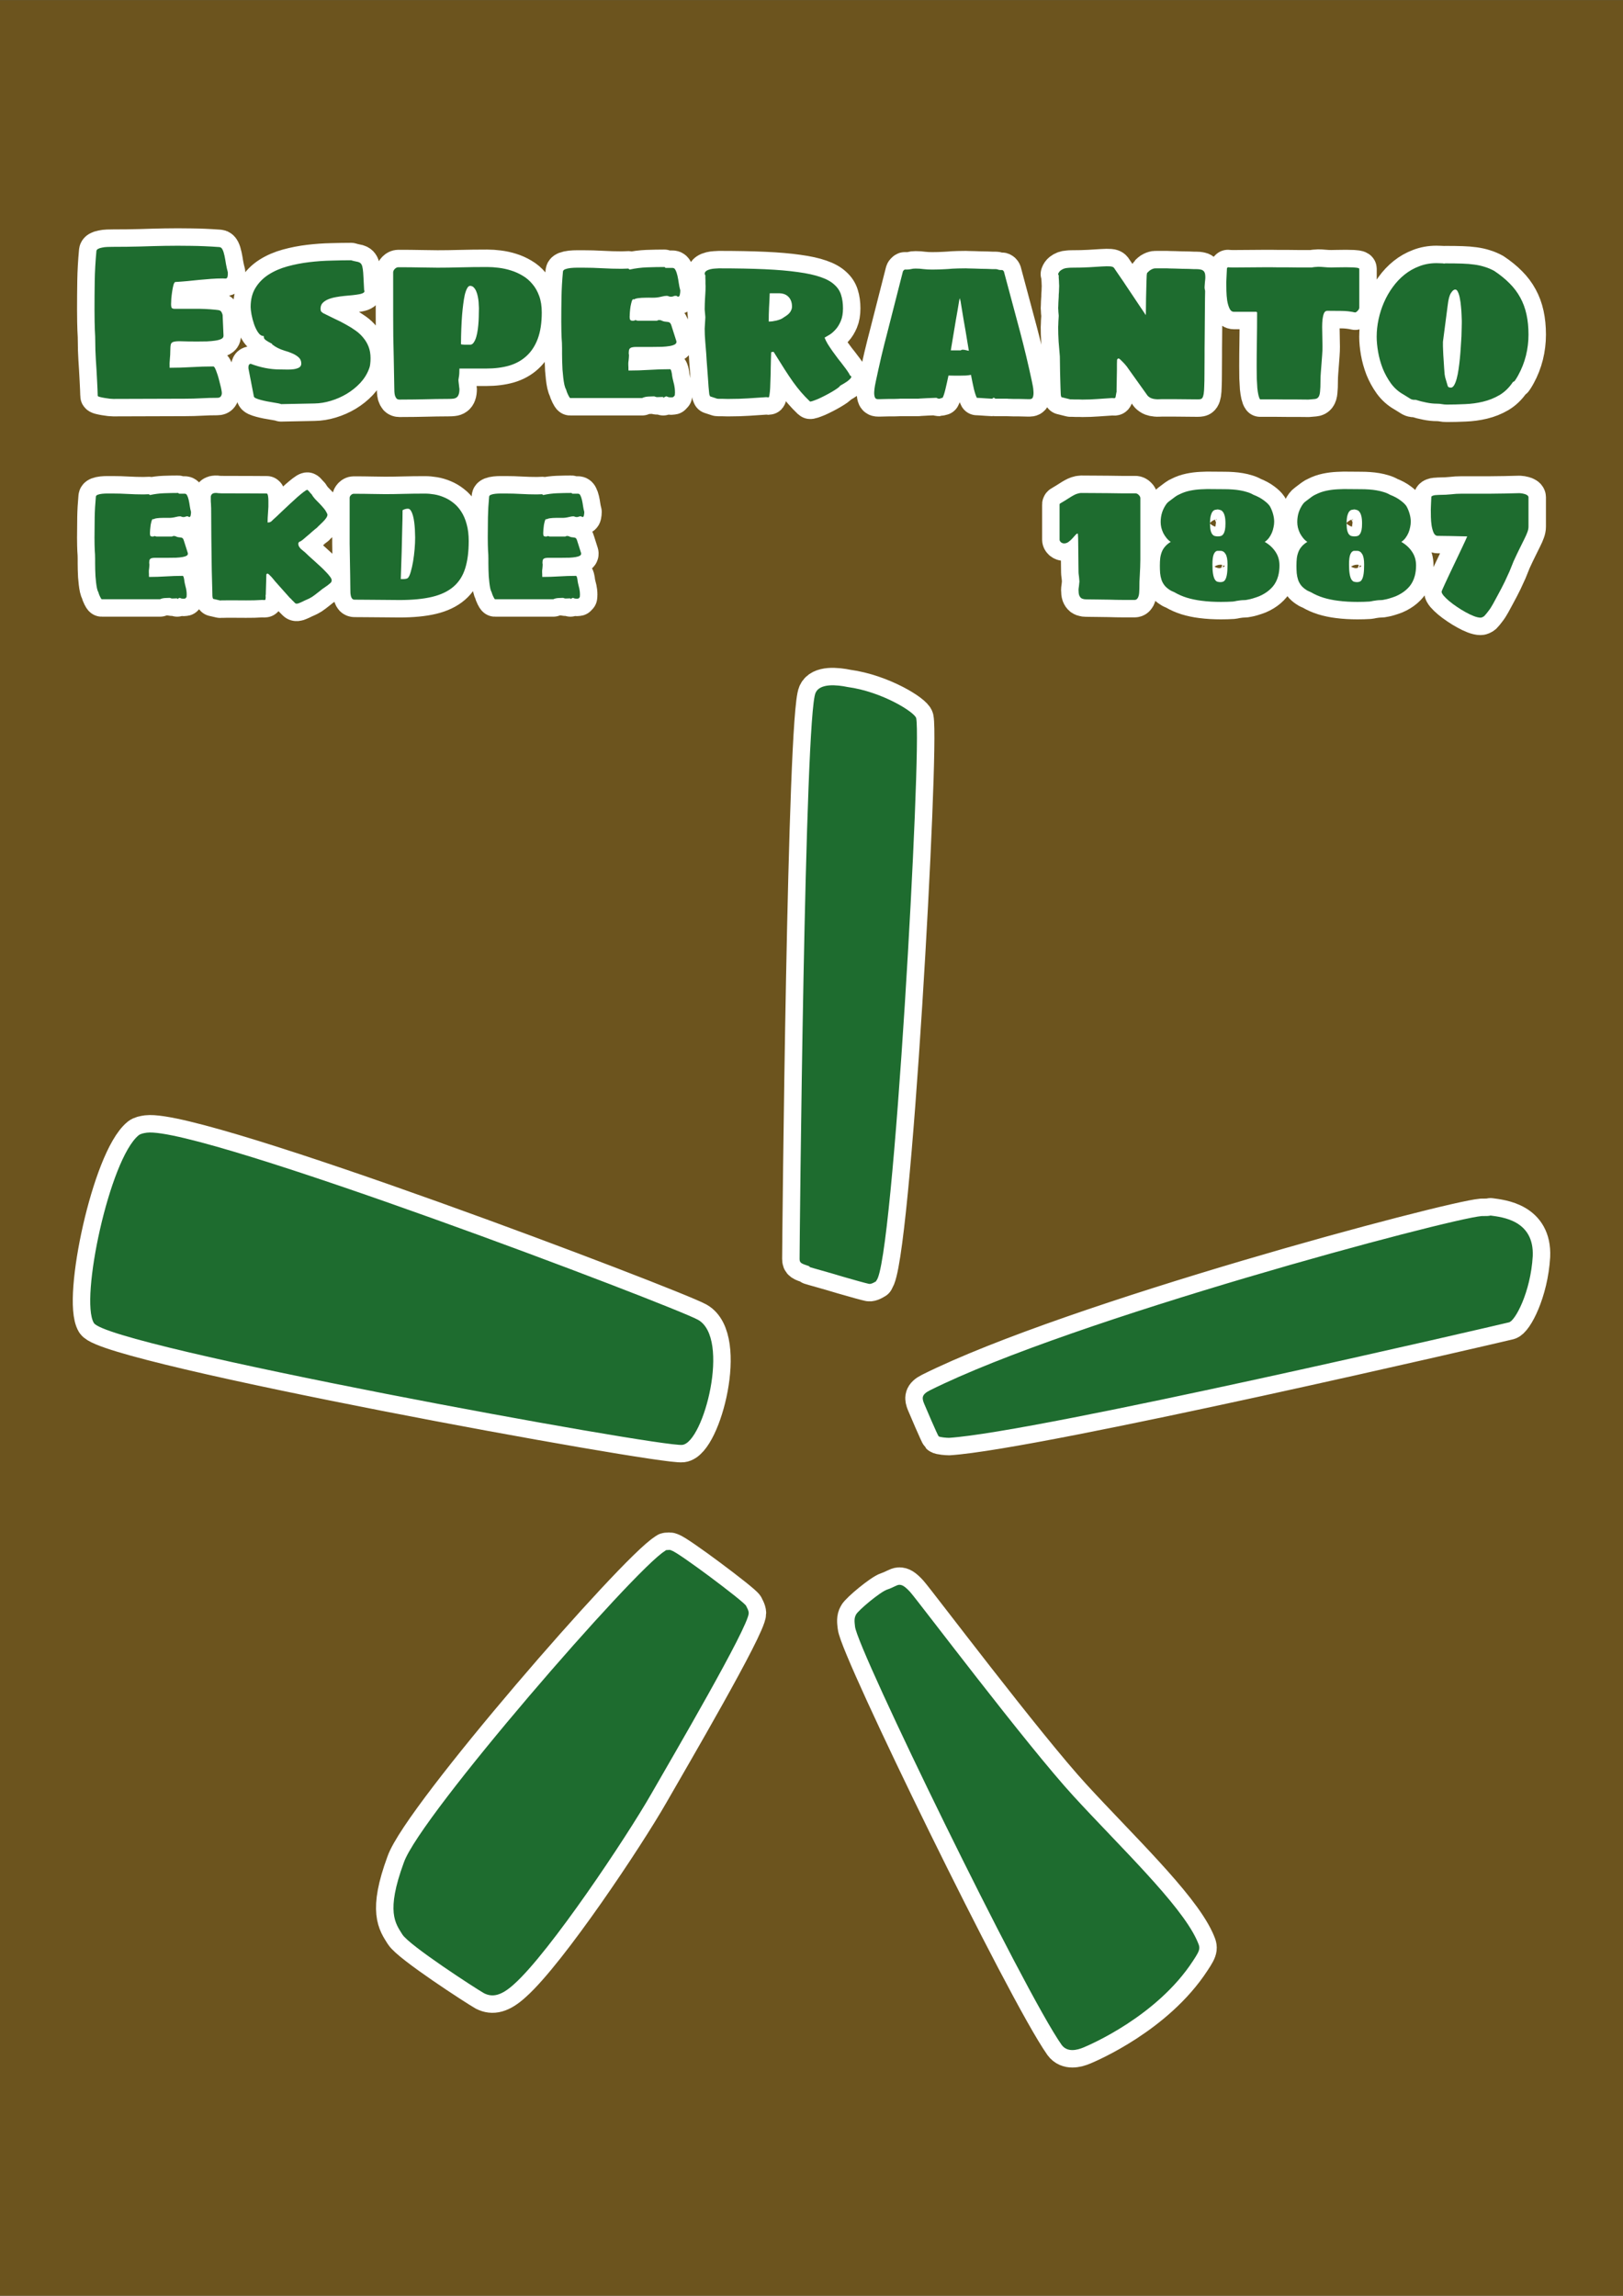 <svg height="297mm" viewBox=".005 .069 744.085 1052.224" width="210mm" xmlns="http://www.w3.org/2000/svg"><rect x=".005" y=".069" width="744.085" height="1052.224" fill="#333333" stroke="none"/><path d="m.005.069h744.085v1052.224h-744.085z" fill="#6c541e" fill-rule="evenodd"/><g stroke-width="16"><path d="m43.33 141.965q0-6.604.102-13.108.102-6.554.762-13.616 0-.711.712-1.117.71-.407 1.829-.61 1.117-.254 2.49-.305 1.371-.05 2.641-.05 6.503 0 12.295-.153 5.792-.203 11.482-.305 5.742-.102 11.788 0 6.045.05 13.057.559.965 0 1.524 1.118.559 1.117.914 2.845.356 1.676.66 3.709.357 2.032.865 3.86.05 1.322-.102 1.932-.102.558-.406.812-.254.204-.763.153-.457-.051-1.117-.051-2.591 0-5.284.203-2.693.203-5.436.458-2.744.254-5.487.558-2.744.254-5.437.407-.457 0-.863 1.27-.356 1.27-.61 2.998-.254 1.676-.407 3.353-.101 1.676-.101 2.49 0 1.422.355 1.828.407.356 1.27.356h9.298q4.573-.05 9.145.406.813.102 1.372.153.559.05.965.254.407.152.66.61.306.457.56 1.371l.406 9.298v.305q0 .914-1.016 1.422-1.016.508-2.743.762-1.677.254-3.862.356-2.184.05-4.47.05-4.472 0-6.961-.1-2.49-.102-3.658.202-1.169.254-1.423 1.169-.254.914-.254 2.896 0 1.93-.203 3.861-.203 1.88-.102 4.014 5.03 0 10.06-.305t9.958-.305q.356 0 .762.762.407.762.813 1.982.457 1.22.864 2.692.406 1.423.711 2.795.356 1.32.559 2.439.203 1.066.203 1.524 0 .914-.508 1.575-.457.61-1.575.61-3.76 0-7.316.203-3.506.203-7.418.203-8.18 0-16.461.05-8.23.051-16.461.051-.407 0-1.626-.101-1.169-.153-2.439-.356-1.22-.203-2.184-.457-.966-.254-.915-.559 0-1.118-.102-2.998-.05-1.93-.203-4.166-.101-2.286-.254-4.725-.152-2.49-.305-4.775-.101-2.337-.203-4.268-.05-1.93-.05-3.2 0-1.678-.052-3.05-.05-1.422-.152-3.048-.05-1.676-.102-3.81-.05-2.185-.05-5.386zm70.57 26.318q0-.559.204-.965.203-.458.813-.56 6.859 2.592 13.31 2.592 1.424 0 3.15.05 1.78.052 3.253-.152 1.473-.203 2.489-.762 1.016-.61 1.016-1.829 0-1.778-1.22-2.845-1.168-1.067-2.844-1.778-1.677-.762-3.557-1.27-1.829-.56-3.099-1.22-.102-.05-.457-.254-.356-.203-.813-.457-.407-.305-.864-.61-.457-.304-.66-.457.457 0-.051-.254t-1.321-.711q-.813-.457-1.575-1.016-.711-.61-.711-1.22v-.508q-1.474 0-2.591-1.626-1.118-1.625-1.88-3.81-.762-2.235-1.169-4.42-.406-2.236-.406-3.455 0-5.284 2.286-8.891 2.286-3.658 6.046-6.046 3.76-2.388 8.586-3.709 4.827-1.32 9.958-1.93 5.132-.61 10.11-.712 4.98-.152 9.044-.152 1.372.406 2.286.559.966.152 1.575.457.61.305.966.965.355.66.559 2.032.203 1.372.304 3.71.153 2.286.305 5.893.407.762-.203 1.22-.61.456-1.93.71-1.321.255-3.201.458-1.83.152-3.81.355-1.982.204-3.913.56-1.93.355-3.506 1.015-1.524.66-2.489 1.677-.915 1.016-.915 2.54 0 .712.153 1.118.203.407 1.016.965 2.744 1.372 5.385 2.642 2.693 1.22 5.081 2.591 2.439 1.321 4.471 2.795 2.083 1.473 3.556 3.353 1.525 1.829 2.388 4.115.864 2.287.864 5.183 0 1.422-.152 2.59-.102 1.17-.61 2.44-1.321 3.454-4.014 6.35-2.692 2.845-6.147 4.928-3.404 2.033-7.266 3.201-3.86 1.169-7.519 1.22l-15.293.304q-.254-.152-1.27-.355-.965-.153-2.337-.407-1.372-.203-2.896-.508-1.524-.305-2.845-.66-1.32-.356-2.235-.762-.864-.407-.915-.864l-2.49-12.854zm66.354-43.389q0-.863.762-1.625t1.625-.762q5.996 0 10.365.101 4.42.102 7.62.102 4.878 0 10.416-.153 5.589-.152 12.346-.152 2.49 0 5.284.356 2.845.355 5.589 1.219 2.794.864 5.334 2.388 2.54 1.473 4.471 3.81 1.982 2.287 3.15 5.538 1.169 3.201 1.169 7.52 0 7.112-1.83 12.04-1.828 4.878-5.181 7.926-3.303 3.049-7.977 4.42-4.674 1.322-10.415 1.322h-12.346q0 2.641-.254 3.86-.204 1.17-.204 1.322 0 .152.051.762.102.61.153 1.32.101.712.152 1.322.102.61.102.762 0 1.626-.356 2.54-.305.915-.965 1.372-.61.457-1.575.559-.915.101-2.134.101-3.15 0-5.538.051l-4.725.102q-2.388.05-5.233.101-2.845.051-6.96.051-.864 0-1.372-.508-.458-.559-.712-1.372-.203-.812-.254-1.778-.05-1.016-.05-1.93 0-2.083-.102-5.742-.05-3.708-.152-8.18-.102-4.521-.204-9.45-.05-4.928-.05-9.45zm31.093 32.872q.05.102.508.153.407.05 1.22.101h2.438q1.016 0 1.677-1.016.711-1.016 1.168-2.591.458-1.575.712-3.506.254-1.981.355-3.81.102-1.88.102-3.455.05-1.575.05-2.388 0-.102-.05-.914 0-.813-.102-1.931-.101-1.169-.355-2.439-.254-1.32-.712-2.388-.457-1.117-1.168-1.829-.66-.71-1.677-.71-.762 0-1.372 1.168-.61 1.117-1.067 2.997-.406 1.88-.71 4.319-.306 2.388-.509 4.877-.457 5.894-.508 13.362zm45.98-10.364q0-5.69.101-11.229.102-5.588.66-11.583 0-.762 1.017-1.169 1.067-.406 2.49-.559 1.473-.152 3.048-.152h2.693q4.47 0 8.84.254t8.84.254q.813 0 1.524-.05.712-.052 1.524-.052l.61.458q3.912-.864 7.977-1.017 4.115-.152 7.926-.152.254 0 .508.406h3.251q.915 0 1.372 1.017.508.965.864 2.49.355 1.523.61 3.352.253 1.83.71 3.455 0 .965-.203 1.93-.152.966-.863.966-.102 0-.356-.203t-.356-.203q-.71-.102-1.27.152-.508.254-1.22.254-.66 0-1.066-.203-.356-.203-.915-.203-.965 0-2.286.355-1.27.305-2.185.407-.71.101-2.235.101-1.473-.05-3.15 0-1.677 0-3.2.204-1.474.203-2.135.71v-.304q-.457 0-.813 1.016-.304 1.016-.558 2.337-.204 1.321-.305 2.693-.102 1.32-.102 1.981 0 1.22.305 1.575.356.356 1.169.356.254 0 .558-.05.305-.102.458-.255.152 0 .559.102.406.101.61.203h8.84q.101-.102.355-.203.254-.102.356-.102.863-.101 1.524.254.66.305 1.27.407.762.101 1.27.152.508.05.864.203.356.153.61.56.254.406.508 1.27l2.184 6.858q.153.915-.71 1.423-.865.508-2.389.762-1.524.254-3.556.356-1.982.05-4.065.05h-7.672q-1.27 0-2.032.204-.762.203-1.117.762-.305.559-.305 1.625v.458q0 .203.05.355 0 .204.051.356 0 .457-.05 1.067-.051.61-.102 1.168-.102.61-.153 1.27v1.017q.051.508.051 1.016v.914q.051.407.051.61 4.725 0 9.5-.305 4.827-.305 9.502-.305.304 0 .457.458.203.457.305 1.117.152.61.203 1.321.102.712.203 1.169.203 1.016.407 1.727.203.712.355 1.423.153.711.254 1.575.102.864.102 2.134 0 .101-.05.305v.355q-.052.203-.052.457l-.711.763q-.203.05-.406.05-.153.051-.356.051h-.254q-1.016 0-1.474-.203-.406-.254-.71-.254-.153 0-.712.305-.559.305-.66.457v-.508q-.305 0-1.27.05-.915.052-1.525.052-.305 0-.762-.153-.406-.203-.711-.203-1.169 0-2.693.101-1.524.102-2.693.661h-33.024q-.101 0-.355-.406-.255-.407-.56-1.017-.304-.61-.558-1.27-.254-.711-.407-1.27-.457-.762-.762-2.134-.305-1.422-.508-3.2-.203-1.779-.355-3.71-.102-1.98-.153-3.81-.05-1.88-.05-3.404v-2.591q0-1.372-.051-2.439-.051-1.117-.153-2.388-.05-1.32-.102-3.048-.05-1.778-.05-4.37zm127.828 29.417q-.152.406-1.22 1.168-1.066.762-2.54 1.626-1.473.864-3.15 1.727-1.676.864-3.15 1.524-1.473.61-2.54.966-1.067.355-1.219.203-2.286-2.185-4.115-4.319-1.83-2.133-3.658-4.674-1.83-2.59-3.912-5.842-2.084-3.303-4.878-7.774-.152-.152-.254-.152-.254 0-.61.101-.304.102-.355.102-.051 1.067-.102 3.048-.05 1.931-.101 4.268 0 2.286-.102 4.674-.05 2.337-.152 4.319-.102 1.93-.305 3.15-.153 1.22-.407 1.22-.355 0-.66-.052-.305-.05-.407-.05-4.318.304-8.383.558-4.013.254-8.332.254h-1.524q-.965-.05-1.93-.05h-1.627q-.66-.051-.71-.051l-3.252-1.067-.305-.711q-.051 0-.153-1.016l-.254-2.693q-.101-1.626-.254-3.658l-.305-4.166q-.152-2.083-.304-4.014-.102-1.93-.204-3.302-.203-2.744-.457-5.69-.254-2.998-.254-5.742 0-.203.05-.965.052-.762.102-1.677.051-.914.102-1.676.05-.763.05-.966 0-.152-.05-.66-.05-.56-.102-1.169-.05-.61-.101-1.118-.051-.558-.051-.71 0-1.373.05-2.49.052-1.118.102-2.287.102-1.168.153-2.54.101-1.372.101-3.302 0-.305-.05-1.016v-1.474q0-.762-.051-1.473v-1.016q-.102-.102-.203-.254-.102-.204-.102-.356 0-.864.762-1.372.762-.508 1.83-.762 1.066-.254 2.133-.305 1.118-.101 1.727-.101 12.194 0 21.136.406 8.942.407 15.242 1.321 6.35.864 10.364 2.286 4.014 1.372 6.25 3.455 2.286 2.032 3.099 4.725.863 2.693.863 6.148 0 3.455-1.016 5.842-1.016 2.388-2.439 3.913-1.371 1.524-2.794 2.387-1.423.864-2.185 1.27.458 1.27 1.423 2.897 1.016 1.625 2.235 3.353 1.22 1.727 2.54 3.455 1.373 1.676 2.49 3.2 1.169 1.474 1.93 2.642.814 1.169 1.017 1.779.965.406.406 1.168-.558.762-1.676 1.575-1.321.915-3.252 1.982zm-32.262-42.373q-.101 3.252-.305 6.503-.152 3.201-.152 6.453.762 0 1.677-.102.965-.152 1.88-.356.965-.254 1.778-.558.863-.356 1.371-.763.763-.457 1.474-.965t1.27-1.118q.559-.61.864-1.371.355-.762.355-1.677 0-1.575-.508-2.744-.508-1.168-1.32-1.88-.763-.71-1.779-1.066-1.016-.356-2.032-.356h-2.845zm74.482-10.872q1.83 0 3.1-.051 1.32-.051 2.337-.102 1.016-.05 1.88-.102.914-.101 1.98-.152 1.119-.05 2.541-.102 1.474-.05 3.557-.05.355 0 1.371.05 1.067 0 2.44.051 1.37.051 2.946.102 1.575 0 2.947.05 1.422.051 2.49.102h1.523q.61 0 1.067.204.508.203 1.118.203h.813q.355.101.61.457.254.305.254.559l7.366 27.486q1.423 5.386 2.795 11.127 1.372 5.74 2.54 11.228.102.61.407 2.032.304 1.372.355 2.794.102 1.372-.203 2.44-.305 1.066-1.423 1.066h-1.219q-.864 0-1.981-.05-1.118 0-2.337-.052h-2.236q-1.016-.05-1.727-.05-.712 0-.762-.051h-5.742q0-.102-.101-.254-.102-.153-.711-.153-.102 0-.204.204-.101.203-.254.203h-.305q-.05 0-.812-.051-.712-.05-1.779-.102-1.016-.101-2.184-.152-1.118-.102-1.982-.102-.61-1.117-1.32-3.912-.661-2.845-1.373-6.605-1.066.204-2.337.305-1.27.051-2.642.051h-2.743q-1.372-.05-2.591-.05-.762 3.607-1.423 6.35-.66 2.744-1.27 3.861-.305 0-.813.204-.457.203-.559.203h-.203q-.559 0-.864-.203-.254-.204-.508-.204-2.286.051-4.064.153-1.524.101-2.795.152-1.219.051-1.219.102h-8.434q-.05 0-.762.05-.66 0-1.727.051h-2.236q-1.22.051-2.337.051-1.118.051-2.032.051h-1.22q-1.066 0-1.371-1.067-.305-1.067-.203-2.439.101-1.422.355-2.794.305-1.423.407-2.032 1.168-5.487 2.49-11.228 1.371-5.741 2.794-11.127l7.062-27.69q0-.253.304-.558.305-.356.56-.457h.812q1.169 0 2.032-.204.864-.254 2.134-.254 1.931 0 3.71.254 1.777.204 3.911.204zm12.346 14.429q0 .05-.203 1.219-.203 1.168-.508 3.048-.305 1.88-.762 4.319-.407 2.388-.813 4.877-.407 2.49-.813 4.878-.406 2.387-.711 4.267h4.572q.102-.101.305-.203.203-.102.305-.102h.203q.864 0 1.524.204.66.152 1.372.305-.305-1.88-.711-4.268-.407-2.439-.813-4.928-.406-2.54-.864-4.929-.406-2.438-.711-4.318-.305-1.93-.508-3.1-.203-1.219-.203-1.27-.051-.101-.102-.304-.05-.153-.102-.407-.05-.254-.152-.61-.102.356-.152.61-.051.254-.102.407-.05.203-.05.305zm112.536 24.895q0 5.03-.05 8.484 0 3.404-.102 5.69-.051 2.236-.254 3.455-.204 1.22-.56 1.779-.355.558-.914.66-.508.102-1.32.102-2.795 0-5.59-.051-2.438 0-5.334-.05h-5.436q-.56 0-1.321.05-.762.05-1.677-.05-.864-.052-1.829-.407-.914-.356-1.727-1.169l-9.145-12.803q-.153-.305-.763-1.016-.558-.712-1.27-1.423-.66-.711-1.27-1.27t-.864-.559q-.304 0-.508.254-.203.254-.203.508 0 .61-.05 1.778v2.642q0 1.423-.051 3.049-.051 1.575-.051 2.997 0 1.423-.051 2.54v1.576q-.102.203-.152.61-.051.406-.153.863-.05.457-.152.864-.102.355-.305.457-.102.102-.66.05-.56-.05-.661-.05-3.506.254-6.757.457-3.252.254-6.86.254-.558 0-1.473-.05h-1.829q-.863 0-1.524-.051h-.711l-4.065-1.016-.203-.66q-.05 0-.101-.966-.051-1.016-.102-2.591-.05-1.575-.102-3.557l-.101-3.963q0-1.981-.051-3.81-.05-1.88-.05-3.2-.306-3.303-.56-6.707-.203-3.404-.203-6.707 0-.203.05-.914.052-.762.052-1.626.05-.864.101-1.626.051-.762.051-.965 0-.153-.05-.66-.052-.509-.102-1.068 0-.61-.051-1.117-.051-.508-.051-.66 0-.204.05-.966.052-.813.052-1.728.05-.914.101-1.727.051-.813.051-1.016v-.61q.05-.61.102-1.372.05-.762.05-1.524.051-.813.051-1.27 0-.203-.05-.864 0-.71-.051-1.473-.051-.762-.102-1.473v-.966q0-.101-.203-.355-.153-.254-.051-.356.356-.965 1.067-1.524.711-.56 1.524-.864.864-.305 1.778-.356.966-.101 1.779-.101 4.674 0 8.129-.203 3.454-.204 5.792-.356 2.387-.152 3.708-.05 1.372.1 1.83.71.253.356 1.066 1.575.813 1.169 1.982 2.896 1.22 1.728 2.642 3.912 1.473 2.185 2.997 4.471l3.049 4.573q1.524 2.235 2.845 4.217 0-1.575.05-3.607.051-2.033.051-4.166.051-2.134.102-4.167.05-2.083.102-3.708.05-1.626.101-2.642.102-1.016.203-1.067l.509-.508q.406-.407.914-.762.559-.356 1.22-.61.66-.254 1.422-.203h5.131q.102 0 1.118.05 1.016 0 2.49.051 1.473.051 3.099.102 1.676 0 3.099.05 1.473.051 2.439.102h1.067q1.067 0 1.829.153.762.101 1.27.508.559.355.813 1.118.254.71.254 1.93 0 .305-.051.965-.05.661-.152 1.423l-.102 1.423q-.05.66-.05.965 0 .356.1.813.153.406.153.864 0 .61-.05 2.845 0 2.235-.051 5.284 0 3.048-.051 6.554 0 3.454-.051 6.503 0 3.048-.05 5.334v2.846zm23.777-19.968h-10.313q-1.321 0-2.032-1.523-.712-1.525-1.067-3.659-.305-2.133-.356-4.42-.05-2.286-.05-3.76 0-.355.05-1.422l.102-2.185q.05-1.168.101-2.083.051-.914.051-.965l.406-.406q.915.101 1.931.101h2.032q3.455 0 6.91-.05 3.455-.051 6.91-.051h1.88q1.473 0 3.505.05h4.37q2.337 0 4.47.051h6.504q.152-.05.558-.101l.813-.102q.458-.05.864-.05.407-.052.559-.052 1.423 0 2.947.153 1.524.152 3.099.152.762 0 2.693-.05 1.981-.051 4.166-.051 1.168 0 2.235.05 1.118 0 1.93.102.865.05 1.373.203.508.153.508.356v17.833q0 .61-.66 1.32-.61.712-1.22.865-3.15-.712-6.402-.712-3.251-.05-6.401-.05-1.016 0-1.525 1.168-.457 1.169-.66 2.845-.152 1.626-.152 3.455.05 1.778.05 3.048 0 1.575.051 3.1.051 1.524.051 2.845 0 1.778-.152 3.81l-.305 4.065q-.153 2.032-.305 3.963-.153 1.93-.153 3.454 0 3.506-.203 5.284-.152 1.778-.762 2.54-.559.763-1.676.864-1.067.102-2.896.254-2.795 0-5.132-.05h-4.725q-2.439 0-5.385-.051h-6.91q-.457-.61-.762-1.93-.305-1.322-.508-3.253-.153-1.981-.254-4.47-.05-2.54-.05-5.538 0-5.233.1-11.483.102-6.249.102-13.158l-.305-.305zm82.815 42.12q-2.388 0-4.827-.509-2.439-.457-4.979-1.27h-.711q-.457 0-.813-.102-.305-.05-.813-.305-.457-.304-1.22-.762-.761-.508-2.133-1.32-3.353-1.88-5.69-5.081-2.287-3.201-3.76-6.86-1.423-3.708-2.083-7.518-.66-3.81-.66-6.96 0-3.964.863-7.977.864-4.065 2.49-7.774 1.625-3.76 4.013-7.011 2.388-3.302 5.436-5.741 3.049-2.439 6.707-3.81 3.658-1.423 7.875-1.423.914 0 1.829.05.965 0 1.88.153.152-.102.355-.102h.407q4.115 0 7.265.102 3.15.102 5.69.457 2.591.356 4.776 1.067 2.185.66 4.319 1.83 4.115 2.743 7.062 5.74 2.947 2.947 4.877 6.504 1.93 3.505 2.845 7.722.915 4.166.915 9.247 0 4.877-1.169 9.602-1.168 4.674-3.505 8.942-.153.305-.458.813-.254.457-.558.915-.255.406-.509.762-.203.304-.254.304l-.71.407q-2.541 3.81-6.098 5.944-3.556 2.083-7.62 3.049-4.014.965-8.333 1.117-4.268.204-8.23.204-1.169 0-2.236-.204-1.067-.203-2.235-.203zm2.692-26.319q0 .255.051 1.321.051 1.017.102 2.49.101 1.473.203 3.15.102 1.677.203 3.2.102 1.474.203 2.592.153 1.118.255 1.473l1.168 3.963q.102.407.559.61.508.152.914.152.813 0 1.474-1.118.66-1.117 1.168-2.997.508-1.88.864-4.319.356-2.438.61-5.03.254-2.641.406-5.232.203-2.592.305-4.827.102-2.236.102-3.861.05-1.677.05-2.388v-.813q0-1.067-.101-2.744-.051-1.727-.254-3.709-.153-2.032-.508-3.76-.305-1.777-.864-2.946-.508-1.22-1.27-1.22-.965 0-1.982 1.626-1.016 1.575-1.473 5.538l-2.185 16.766z" fill="none" stroke="#fff" stroke-linejoin="round"/><path d="m43.33 141.965q0-6.604.102-13.108.102-6.554.762-13.616 0-.711.712-1.117.71-.407 1.829-.61 1.117-.254 2.49-.305 1.371-.05 2.641-.05 6.503 0 12.295-.153 5.792-.203 11.482-.305 5.742-.102 11.788 0 6.045.05 13.057.559.965 0 1.524 1.118.559 1.117.914 2.845.356 1.676.66 3.709.357 2.032.865 3.86.05 1.322-.102 1.932-.102.558-.406.812-.254.204-.763.153-.457-.051-1.117-.051-2.591 0-5.284.203-2.693.203-5.436.458-2.744.254-5.487.558-2.744.254-5.437.407-.457 0-.863 1.27-.356 1.27-.61 2.998-.254 1.676-.407 3.353-.101 1.676-.101 2.49 0 1.422.355 1.828.407.356 1.27.356h9.298q4.573-.05 9.145.406.813.102 1.372.153.559.05.965.254.407.152.66.61.306.457.56 1.371l.406 9.298v.305q0 .914-1.016 1.422-1.016.508-2.743.762-1.677.254-3.862.356-2.184.05-4.47.05-4.472 0-6.961-.1-2.49-.102-3.658.202-1.169.254-1.423 1.169-.254.914-.254 2.896 0 1.93-.203 3.861-.203 1.88-.102 4.014 5.03 0 10.06-.305t9.958-.305q.356 0 .762.762.407.762.813 1.982.457 1.22.864 2.692.406 1.423.711 2.795.356 1.32.559 2.439.203 1.066.203 1.524 0 .914-.508 1.575-.457.61-1.575.61-3.76 0-7.316.203-3.506.203-7.418.203-8.18 0-16.461.05-8.23.051-16.461.051-.407 0-1.626-.101-1.169-.153-2.439-.356-1.22-.203-2.184-.457-.966-.254-.915-.559 0-1.118-.102-2.998-.05-1.93-.203-4.166-.101-2.286-.254-4.725-.152-2.49-.305-4.775-.101-2.337-.203-4.268-.05-1.93-.05-3.2 0-1.678-.052-3.05-.05-1.422-.152-3.048-.05-1.676-.102-3.81-.05-2.185-.05-5.386zm70.57 26.318q0-.559.204-.965.203-.458.813-.56 6.859 2.592 13.31 2.592 1.424 0 3.15.05 1.78.052 3.253-.152 1.473-.203 2.489-.762 1.016-.61 1.016-1.829 0-1.778-1.22-2.845-1.168-1.067-2.844-1.778-1.677-.762-3.557-1.27-1.829-.56-3.099-1.22-.102-.05-.457-.254-.356-.203-.813-.457-.407-.305-.864-.61-.457-.304-.66-.457.457 0-.051-.254t-1.321-.711q-.813-.457-1.575-1.016-.711-.61-.711-1.22v-.508q-1.474 0-2.591-1.626-1.118-1.625-1.88-3.81-.762-2.235-1.169-4.42-.406-2.236-.406-3.455 0-5.284 2.286-8.891 2.286-3.658 6.046-6.046 3.76-2.388 8.586-3.709 4.827-1.32 9.958-1.93 5.132-.61 10.11-.712 4.98-.152 9.044-.152 1.372.406 2.286.559.966.152 1.575.457.61.305.966.965.355.66.559 2.032.203 1.372.304 3.71.153 2.286.305 5.893.407.762-.203 1.22-.61.456-1.93.71-1.321.255-3.201.458-1.83.152-3.81.355-1.982.204-3.913.56-1.93.355-3.506 1.015-1.524.66-2.489 1.677-.915 1.016-.915 2.54 0 .712.153 1.118.203.407 1.016.965 2.744 1.372 5.385 2.642 2.693 1.22 5.081 2.591 2.439 1.321 4.471 2.795 2.083 1.473 3.556 3.353 1.525 1.829 2.388 4.115.864 2.287.864 5.183 0 1.422-.152 2.59-.102 1.17-.61 2.44-1.321 3.454-4.014 6.35-2.692 2.845-6.147 4.928-3.404 2.033-7.266 3.201-3.86 1.169-7.519 1.22l-15.293.304q-.254-.152-1.27-.355-.965-.153-2.337-.407-1.372-.203-2.896-.508-1.524-.305-2.845-.66-1.32-.356-2.235-.762-.864-.407-.915-.864l-2.49-12.854zm66.354-43.389q0-.863.762-1.625t1.625-.762q5.996 0 10.365.101 4.42.102 7.62.102 4.878 0 10.416-.153 5.589-.152 12.346-.152 2.49 0 5.284.356 2.845.355 5.589 1.219 2.794.864 5.334 2.388 2.54 1.473 4.471 3.81 1.982 2.287 3.15 5.538 1.169 3.201 1.169 7.52 0 7.112-1.83 12.04-1.828 4.878-5.181 7.926-3.303 3.049-7.977 4.42-4.674 1.322-10.415 1.322h-12.346q0 2.641-.254 3.86-.204 1.17-.204 1.322 0 .152.051.762.102.61.153 1.32.101.712.152 1.322.102.61.102.762 0 1.626-.356 2.54-.305.915-.965 1.372-.61.457-1.575.559-.915.101-2.134.101-3.15 0-5.538.051l-4.725.102q-2.388.05-5.233.101-2.845.051-6.96.051-.864 0-1.372-.508-.458-.559-.712-1.372-.203-.812-.254-1.778-.05-1.016-.05-1.93 0-2.083-.102-5.742-.05-3.708-.152-8.18-.102-4.521-.204-9.45-.05-4.928-.05-9.45zm31.093 32.872q.05.102.508.153.407.05 1.22.101h2.438q1.016 0 1.677-1.016.711-1.016 1.168-2.591.458-1.575.712-3.506.254-1.981.355-3.81.102-1.88.102-3.455.05-1.575.05-2.388 0-.102-.05-.914 0-.813-.102-1.931-.101-1.169-.355-2.439-.254-1.32-.712-2.388-.457-1.117-1.168-1.829-.66-.71-1.677-.71-.762 0-1.372 1.168-.61 1.117-1.067 2.997-.406 1.88-.71 4.319-.306 2.388-.509 4.877-.457 5.894-.508 13.362zm45.98-10.364q0-5.69.101-11.229.102-5.588.66-11.583 0-.762 1.017-1.169 1.067-.406 2.49-.559 1.473-.152 3.048-.152h2.693q4.47 0 8.84.254t8.84.254q.813 0 1.524-.05.712-.052 1.524-.052l.61.458q3.912-.864 7.977-1.017 4.115-.152 7.926-.152.254 0 .508.406h3.251q.915 0 1.372 1.017.508.965.864 2.49.355 1.523.61 3.352.253 1.83.71 3.455 0 .965-.203 1.93-.152.966-.863.966-.102 0-.356-.203t-.356-.203q-.71-.102-1.27.152-.508.254-1.22.254-.66 0-1.066-.203-.356-.203-.915-.203-.965 0-2.286.355-1.27.305-2.185.407-.71.101-2.235.101-1.473-.05-3.15 0-1.677 0-3.2.204-1.474.203-2.135.71v-.304q-.457 0-.813 1.016-.304 1.016-.558 2.337-.204 1.321-.305 2.693-.102 1.32-.102 1.981 0 1.22.305 1.575.356.356 1.169.356.254 0 .558-.05.305-.102.458-.255.152 0 .559.102.406.101.61.203h8.84q.101-.102.355-.203.254-.102.356-.102.863-.101 1.524.254.66.305 1.27.407.762.101 1.27.152.508.05.864.203.356.153.61.56.254.406.508 1.27l2.184 6.858q.153.915-.71 1.423-.865.508-2.389.762-1.524.254-3.556.356-1.982.05-4.065.05h-7.672q-1.27 0-2.032.204-.762.203-1.117.762-.305.559-.305 1.625v.458q0 .203.05.355 0 .204.051.356 0 .457-.05 1.067-.051.61-.102 1.168-.102.61-.153 1.27v1.017q.051.508.051 1.016v.914q.051.407.051.61 4.725 0 9.5-.305 4.827-.305 9.502-.305.304 0 .457.458.203.457.305 1.117.152.61.203 1.321.102.712.203 1.169.203 1.016.407 1.727.203.712.355 1.423.153.711.254 1.575.102.864.102 2.134 0 .101-.05.305v.355q-.052.203-.052.457l-.711.763q-.203.05-.406.05-.153.051-.356.051h-.254q-1.016 0-1.474-.203-.406-.254-.71-.254-.153 0-.712.305-.559.305-.66.457v-.508q-.305 0-1.27.05-.915.052-1.525.052-.305 0-.762-.153-.406-.203-.711-.203-1.169 0-2.693.101-1.524.102-2.693.661h-33.024q-.101 0-.355-.406-.255-.407-.56-1.017-.304-.61-.558-1.27-.254-.711-.407-1.27-.457-.762-.762-2.134-.305-1.422-.508-3.2-.203-1.779-.355-3.71-.102-1.98-.153-3.81-.05-1.88-.05-3.404v-2.591q0-1.372-.051-2.439-.051-1.117-.153-2.388-.05-1.32-.102-3.048-.05-1.778-.05-4.37zm127.828 29.417q-.152.406-1.22 1.168-1.066.762-2.54 1.626-1.473.864-3.15 1.727-1.676.864-3.15 1.524-1.473.61-2.54.966-1.067.355-1.219.203-2.286-2.185-4.115-4.319-1.83-2.133-3.658-4.674-1.83-2.59-3.912-5.842-2.084-3.303-4.878-7.774-.152-.152-.254-.152-.254 0-.61.101-.304.102-.355.102-.051 1.067-.102 3.048-.05 1.931-.101 4.268 0 2.286-.102 4.674-.05 2.337-.152 4.319-.102 1.93-.305 3.15-.153 1.22-.407 1.22-.355 0-.66-.052-.305-.05-.407-.05-4.318.304-8.383.558-4.013.254-8.332.254h-1.524q-.965-.05-1.93-.05h-1.627q-.66-.051-.71-.051l-3.252-1.067-.305-.711q-.051 0-.153-1.016l-.254-2.693q-.101-1.626-.254-3.658l-.305-4.166q-.152-2.083-.304-4.014-.102-1.93-.204-3.302-.203-2.744-.457-5.69-.254-2.998-.254-5.742 0-.203.05-.965.052-.762.102-1.677.051-.914.102-1.676.05-.763.05-.966 0-.152-.05-.66-.05-.56-.102-1.169-.05-.61-.101-1.118-.051-.558-.051-.71 0-1.373.05-2.49.052-1.118.102-2.287.102-1.168.153-2.54.101-1.372.101-3.302 0-.305-.05-1.016v-1.474q0-.762-.051-1.473v-1.016q-.102-.102-.203-.254-.102-.204-.102-.356 0-.864.762-1.372.762-.508 1.83-.762 1.066-.254 2.133-.305 1.118-.101 1.727-.101 12.194 0 21.136.406 8.942.407 15.242 1.321 6.35.864 10.364 2.286 4.014 1.372 6.25 3.455 2.286 2.032 3.099 4.725.863 2.693.863 6.148 0 3.455-1.016 5.842-1.016 2.388-2.439 3.913-1.371 1.524-2.794 2.387-1.423.864-2.185 1.27.458 1.27 1.423 2.897 1.016 1.625 2.235 3.353 1.22 1.727 2.54 3.455 1.373 1.676 2.49 3.2 1.169 1.474 1.93 2.642.814 1.169 1.017 1.779.965.406.406 1.168-.558.762-1.676 1.575-1.321.915-3.252 1.982zm-32.262-42.373q-.101 3.252-.305 6.503-.152 3.201-.152 6.453.762 0 1.677-.102.965-.152 1.88-.356.965-.254 1.778-.558.863-.356 1.371-.763.763-.457 1.474-.965t1.27-1.118q.559-.61.864-1.371.355-.762.355-1.677 0-1.575-.508-2.744-.508-1.168-1.32-1.88-.763-.71-1.779-1.066-1.016-.356-2.032-.356h-2.845zm74.482-10.872q1.83 0 3.1-.051 1.32-.051 2.337-.102 1.016-.05 1.88-.102.914-.101 1.98-.152 1.119-.05 2.541-.102 1.474-.05 3.557-.05.355 0 1.371.05 1.067 0 2.44.051 1.37.051 2.946.102 1.575 0 2.947.05 1.422.051 2.49.102h1.523q.61 0 1.067.204.508.203 1.118.203h.813q.355.101.61.457.254.305.254.559l7.366 27.486q1.423 5.386 2.795 11.127 1.372 5.74 2.54 11.228.102.61.407 2.032.304 1.372.355 2.794.102 1.372-.203 2.44-.305 1.066-1.423 1.066h-1.219q-.864 0-1.981-.05-1.118 0-2.337-.052h-2.236q-1.016-.05-1.727-.05-.712 0-.762-.051h-5.742q0-.102-.101-.254-.102-.153-.711-.153-.102 0-.204.204-.101.203-.254.203h-.305q-.05 0-.812-.051-.712-.05-1.779-.102-1.016-.101-2.184-.152-1.118-.102-1.982-.102-.61-1.117-1.32-3.912-.661-2.845-1.373-6.605-1.066.204-2.337.305-1.27.051-2.642.051h-2.743q-1.372-.05-2.591-.05-.762 3.607-1.423 6.35-.66 2.744-1.27 3.861-.305 0-.813.204-.457.203-.559.203h-.203q-.559 0-.864-.203-.254-.204-.508-.204-2.286.051-4.064.153-1.524.101-2.795.152-1.219.051-1.219.102h-8.434q-.05 0-.762.05-.66 0-1.727.051h-2.236q-1.22.051-2.337.051-1.118.051-2.032.051h-1.22q-1.066 0-1.371-1.067-.305-1.067-.203-2.439.101-1.422.355-2.794.305-1.423.407-2.032 1.168-5.487 2.49-11.228 1.371-5.741 2.794-11.127l7.062-27.69q0-.253.304-.558.305-.356.56-.457h.812q1.169 0 2.032-.204.864-.254 2.134-.254 1.931 0 3.71.254 1.777.204 3.911.204zm12.346 14.429q0 .05-.203 1.219-.203 1.168-.508 3.048-.305 1.88-.762 4.319-.407 2.388-.813 4.877-.407 2.49-.813 4.878-.406 2.387-.711 4.267h4.572q.102-.101.305-.203.203-.102.305-.102h.203q.864 0 1.524.204.66.152 1.372.305-.305-1.88-.711-4.268-.407-2.439-.813-4.928-.406-2.54-.864-4.929-.406-2.438-.711-4.318-.305-1.93-.508-3.1-.203-1.219-.203-1.27-.051-.101-.102-.304-.05-.153-.102-.407-.05-.254-.152-.61-.102.356-.152.61-.051.254-.102.407-.05.203-.05.305zm112.536 24.895q0 5.03-.05 8.484 0 3.404-.102 5.69-.051 2.236-.254 3.455-.204 1.22-.56 1.779-.355.558-.914.66-.508.102-1.32.102-2.795 0-5.59-.051-2.438 0-5.334-.05h-5.436q-.56 0-1.321.05-.762.05-1.677-.05-.864-.052-1.829-.407-.914-.356-1.727-1.169l-9.145-12.803q-.153-.305-.763-1.016-.558-.712-1.27-1.423-.66-.711-1.27-1.27t-.864-.559q-.304 0-.508.254-.203.254-.203.508 0 .61-.05 1.778v2.642q0 1.423-.051 3.049-.051 1.575-.051 2.997 0 1.423-.051 2.54v1.576q-.102.203-.152.61-.051.406-.153.863-.05.457-.152.864-.102.355-.305.457-.102.102-.66.05-.56-.05-.661-.05-3.506.254-6.757.457-3.252.254-6.86.254-.558 0-1.473-.05h-1.829q-.863 0-1.524-.051h-.711l-4.065-1.016-.203-.66q-.05 0-.101-.966-.051-1.016-.102-2.591-.05-1.575-.102-3.557l-.101-3.963q0-1.981-.051-3.81-.05-1.88-.05-3.2-.306-3.303-.56-6.707-.203-3.404-.203-6.707 0-.203.05-.914.052-.762.052-1.626.05-.864.101-1.626.051-.762.051-.965 0-.153-.05-.66-.052-.509-.102-1.068 0-.61-.051-1.117-.051-.508-.051-.66 0-.204.05-.966.052-.813.052-1.728.05-.914.101-1.727.051-.813.051-1.016v-.61q.05-.61.102-1.372.05-.762.05-1.524.051-.813.051-1.27 0-.203-.05-.864 0-.71-.051-1.473-.051-.762-.102-1.473v-.966q0-.101-.203-.355-.153-.254-.051-.356.356-.965 1.067-1.524.711-.56 1.524-.864.864-.305 1.778-.356.966-.101 1.779-.101 4.674 0 8.129-.203 3.454-.204 5.792-.356 2.387-.152 3.708-.05 1.372.1 1.83.71.253.356 1.066 1.575.813 1.169 1.982 2.896 1.22 1.728 2.642 3.912 1.473 2.185 2.997 4.471l3.049 4.573q1.524 2.235 2.845 4.217 0-1.575.05-3.607.051-2.033.051-4.166.051-2.134.102-4.167.05-2.083.102-3.708.05-1.626.101-2.642.102-1.016.203-1.067l.509-.508q.406-.407.914-.762.559-.356 1.22-.61.66-.254 1.422-.203h5.131q.102 0 1.118.05 1.016 0 2.49.051 1.473.051 3.099.102 1.676 0 3.099.05 1.473.051 2.439.102h1.067q1.067 0 1.829.153.762.101 1.27.508.559.355.813 1.118.254.71.254 1.93 0 .305-.051.965-.05.661-.152 1.423l-.102 1.423q-.05.66-.05.965 0 .356.1.813.153.406.153.864 0 .61-.05 2.845 0 2.235-.051 5.284 0 3.048-.051 6.554 0 3.454-.051 6.503 0 3.048-.05 5.334v2.846zm23.777-19.968h-10.313q-1.321 0-2.032-1.523-.712-1.525-1.067-3.659-.305-2.133-.356-4.42-.05-2.286-.05-3.76 0-.355.05-1.422l.102-2.185q.05-1.168.101-2.083.051-.914.051-.965l.406-.406q.915.101 1.931.101h2.032q3.455 0 6.91-.05 3.455-.051 6.91-.051h1.88q1.473 0 3.505.05h4.37q2.337 0 4.47.051h6.504q.152-.05.558-.101l.813-.102q.458-.05.864-.05.407-.052.559-.052 1.423 0 2.947.153 1.524.152 3.099.152.762 0 2.693-.05 1.981-.051 4.166-.051 1.168 0 2.235.05 1.118 0 1.93.102.865.05 1.373.203.508.153.508.356v17.833q0 .61-.66 1.32-.61.712-1.22.865-3.15-.712-6.402-.712-3.251-.05-6.401-.05-1.016 0-1.525 1.168-.457 1.169-.66 2.845-.152 1.626-.152 3.455.05 1.778.05 3.048 0 1.575.051 3.1.051 1.524.051 2.845 0 1.778-.152 3.81l-.305 4.065q-.153 2.032-.305 3.963-.153 1.93-.153 3.454 0 3.506-.203 5.284-.152 1.778-.762 2.54-.559.763-1.676.864-1.067.102-2.896.254-2.795 0-5.132-.05h-4.725q-2.439 0-5.385-.051h-6.91q-.457-.61-.762-1.93-.305-1.322-.508-3.253-.153-1.981-.254-4.47-.05-2.54-.05-5.538 0-5.233.1-11.483.102-6.249.102-13.158l-.305-.305zm82.815 42.12q-2.388 0-4.827-.509-2.439-.457-4.979-1.27h-.711q-.457 0-.813-.102-.305-.05-.813-.305-.457-.304-1.22-.762-.761-.508-2.133-1.32-3.353-1.88-5.69-5.081-2.287-3.201-3.76-6.86-1.423-3.708-2.083-7.518-.66-3.81-.66-6.96 0-3.964.863-7.977.864-4.065 2.49-7.774 1.625-3.76 4.013-7.011 2.388-3.302 5.436-5.741 3.049-2.439 6.707-3.81 3.658-1.423 7.875-1.423.914 0 1.829.05.965 0 1.88.153.152-.102.355-.102h.407q4.115 0 7.265.102 3.15.102 5.69.457 2.591.356 4.776 1.067 2.185.66 4.319 1.83 4.115 2.743 7.062 5.74 2.947 2.947 4.877 6.504 1.93 3.505 2.845 7.722.915 4.166.915 9.247 0 4.877-1.169 9.602-1.168 4.674-3.505 8.942-.153.305-.458.813-.254.457-.558.915-.255.406-.509.762-.203.304-.254.304l-.71.407q-2.541 3.81-6.098 5.944-3.556 2.083-7.62 3.049-4.014.965-8.333 1.117-4.268.204-8.23.204-1.169 0-2.236-.204-1.067-.203-2.235-.203zm2.692-26.319q0 .255.051 1.321.051 1.017.102 2.49.101 1.473.203 3.15.102 1.677.203 3.2.102 1.474.203 2.592.153 1.118.255 1.473l1.168 3.963q.102.407.559.61.508.152.914.152.813 0 1.474-1.118.66-1.117 1.168-2.997.508-1.88.864-4.319.356-2.438.61-5.03.254-2.641.406-5.232.203-2.592.305-4.827.102-2.236.102-3.861.05-1.677.05-2.388v-.813q0-1.067-.101-2.744-.051-1.727-.254-3.709-.153-2.032-.508-3.76-.305-1.777-.864-2.946-.508-1.22-1.27-1.22-.965 0-1.982 1.626-1.016 1.575-1.473 5.538l-2.185 16.766z" fill="#1e6c2f"/><path d="m43.33 246.246q0-4.614.083-9.105.082-4.532.536-9.394 0-.618.824-.947.865-.33 2.019-.454 1.194-.123 2.472-.123h2.183q3.626 0 7.17.206 3.543.206 7.168.206.66 0 1.236-.041.577-.042 1.236-.042l.495.371q3.172-.7 6.468-.824 3.338-.124 6.428-.124.206 0 .412.33h2.637q.741 0 1.112.824.412.783.7 2.019.289 1.236.495 2.72.206 1.483.577 2.8 0 .784-.165 1.567-.124.782-.7.782-.083 0-.289-.164-.206-.165-.288-.165-.577-.083-1.03.123-.412.206-.99.206-.535 0-.864-.164-.289-.165-.742-.165-.783 0-1.854.288-1.03.247-1.772.33-.577.082-1.813.082-1.194-.041-2.554 0-1.36 0-2.596.165-1.195.165-1.73.577v-.247q-.371 0-.66.824-.247.824-.453 1.895-.164 1.071-.247 2.184-.082 1.07-.082 1.606 0 .99.247 1.278.288.288.948.288.206 0 .453-.041.247-.083.37-.206.124 0 .454.082.33.083.494.165h7.17q.082-.082.288-.165.206-.082.288-.082.7-.083 1.236.206.536.247 1.03.33.618.082 1.03.123.412.041.7.165.289.123.495.453.206.33.412 1.03l1.772 5.562q.123.742-.577 1.154-.7.412-1.937.618-1.236.206-2.884.288-1.607.042-3.296.042h-6.221q-1.03 0-1.648.164-.618.165-.907.618-.247.454-.247 1.319v.37q0 .165.041.289 0 .165.042.288 0 .371-.042.866-.04.494-.082.947-.082.495-.124 1.03v.824q.042.412.042.824v.742q.04.33.04.494 3.832 0 7.705-.247 3.914-.247 7.705-.247.247 0 .37.37.166.372.248.907.124.495.165 1.071.082.577.165.948.164.824.33 1.4.164.578.288 1.155.123.576.206 1.277.082.7.082 1.73 0 .083-.041.247v.289q-.041.165-.041.37l-.577.619q-.165.04-.33.04-.123.042-.288.042h-.206q-.824 0-1.195-.165-.33-.206-.577-.206-.123 0-.577.247-.453.248-.535.371v-.412q-.247 0-1.03.041-.742.042-1.236.042-.248 0-.618-.124-.33-.165-.577-.165-.948 0-2.184.083-1.236.082-2.183.535h-26.781q-.083 0-.289-.33-.206-.329-.453-.823-.247-.495-.453-1.03-.206-.577-.33-1.03-.37-.618-.618-1.73-.247-1.154-.412-2.597-.165-1.442-.288-3.007-.083-1.607-.124-3.09-.04-1.525-.04-2.76v-2.102q0-1.112-.042-1.978-.041-.906-.124-1.936-.04-1.071-.082-2.472-.041-1.442-.041-3.544zm79.025-20.023q.164 0 .288.33.165.329.247.823.083.495.124 1.072.04.576.04 1.07.083 2.802-.164 5.398-.206 2.596-.206 4.573.618 0 .948-.082.37-.124.618-.288.288-.206.535-.495.248-.288.7-.659.207-.165 1.32-1.195 1.112-1.071 2.636-2.513 1.566-1.483 3.337-3.131 1.813-1.69 3.42-3.132 1.648-1.442 2.884-2.39 1.277-.988 1.772-1.07.165 0 .412.288.288.247.577.618.288.33.535.66.289.288.412.37.742 1.277 1.73 2.348 1.03 1.03 2.06 2.102 1.03 1.07 1.978 2.225.948 1.153 1.566 2.636v.165q0 .7-.618 1.566-.577.824-1.4 1.648-.784.824-1.608 1.566-.782.7-1.194 1.194-.165.083-.7.536l-1.237 1.03q-.7.618-1.524 1.36-.824.7-1.566 1.318-.7.618-1.236 1.071-.536.412-.66.495-.329.288-.658.412-.289.123-.495.247-.206.124-.33.33-.123.206-.123.618 0 .659.33 1.194.33.536.782 1.03.495.454 1.03.866.536.412.99.824.535.535 1.606 1.524 1.112.989 2.472 2.225 1.36 1.195 2.76 2.513 1.443 1.319 2.596 2.555 1.195 1.195 1.937 2.225.783 1.03.783 1.606 0 .371-.083.66-.041.288-.494.7-1.195 1.071-2.472 1.895-1.236.783-2.431 1.813-.948.742-2.225 1.73-1.277.99-2.431 1.566-.206.083-.865.412-.66.289-1.401.618-.742.371-1.36.66-.618.288-.741.33-1.648.782-2.266.164l-1.69-1.69q-.123-.205-.206-.288-.082-.082-.164-.123-.083-.083-.206-.165-.124-.083-.289-.289l-6.674-7.498q-.165-.247-.66-.824-.453-.577-.988-1.154-.536-.577-1.03-1.03-.495-.453-.7-.453-.33 0-.454.206-.124.165-.124.37 0 .536-.04 1.855-.042 1.277-.083 2.72-.042 1.4-.083 2.677-.04 1.236-.04 1.73-.083.207-.083.619.04.37.04.782 0 .371-.082.742-.04.33-.206.37 0 .042-.206.042h-.453q-.247 0-.453-.041h-.247q-3.75.247-7.334.206-3.543-.041-7.334-.041h-1.277q-.742.04-1.483.04h-1.236q-.536.042-.577.042l-3.214-.742-.247-.618q-.041 0-.082-.782 0-.824-.042-2.102-.04-1.318-.082-2.925l-.082-3.214q-.042-1.648-.083-3.13-.041-1.525-.041-2.597l-.165-12.937q-.082-6.55-.082-13.308 0-.206-.041-.741 0-.577-.042-1.195-.04-.618-.082-1.154v-.783-.288-.577-.577q.041-.288.082-.33.289-.74.783-.988.536-.288 1.154-.288.66-.042 1.36.082.741.082 1.4.082 9.23 0 14.338.042 5.15.04 6.593.04zm60.812 48.823q-2.348 0-4.697-.041-2.348 0-4.861-.041-2.472-.042-5.233-.042-2.72-.04-5.81-.04-.658 0-1.07-.413-.371-.412-.577-1.07-.165-.66-.247-1.443-.042-.783-.042-1.483 0-1.113-.04-2.802 0-1.73-.042-3.832-.041-2.142-.082-4.573-.042-2.43-.083-4.985l-.082-5.11v-20.971q0-.618.577-1.236.618-.618 1.277-.618 4.862 0 8.364.083 3.502.082 6.056.082 3.956 0 8.405-.123 4.491-.124 9.889-.124 1.977 0 4.202.37 2.266.372 4.491 1.32 2.225.906 4.244 2.512 2.06 1.566 3.625 3.997 1.607 2.43 2.514 5.81.947 3.337.947 7.786 0 7.417-1.648 12.567-1.607 5.109-5.356 8.322-3.75 3.214-9.806 4.656-6.056 1.442-14.915 1.442zm.577-9.6q.7.041 1.36 0 .577-.041 1.071-.123.536-.124.865-.412.7-.742 1.278-2.802.618-2.06 1.07-4.738.454-2.72.701-5.604.247-2.925.247-5.315 0-.247-.04-1.318 0-1.071-.083-2.513-.083-1.483-.289-3.132-.206-1.689-.576-3.048-.371-1.401-.948-2.308-.536-.947-1.36-.947-.618 0-1.07.123-.454.124-.784.248-.37.164-.618.33 0 1.688-.04 3.913-.042 2.225-.125 4.78-.04 2.513-.123 5.19-.041 2.679-.124 5.233-.165 5.975-.412 12.443zm39.883-19.2q0-4.614.082-9.105.083-4.532.536-9.394 0-.618.824-.947.865-.33 2.019-.454 1.195-.123 2.472-.123h2.184q3.625 0 7.169.206 3.543.206 7.169.206.659 0 1.236-.041.576-.042 1.236-.042l.494.371q3.173-.7 6.469-.824 3.337-.124 6.427-.124.206 0 .412.33h2.637q.742 0 1.112.824.412.783.7 2.019.29 1.236.495 2.72.206 1.483.577 2.8 0 .784-.165 1.567-.123.782-.7.782-.083 0-.289-.164-.206-.165-.288-.165-.577-.083-1.03.123-.412.206-.989.206-.535 0-.865-.164-.288-.165-.742-.165-.783 0-1.854.288-1.03.247-1.771.33-.577.082-1.813.082-1.195-.041-2.555 0-1.36 0-2.595.165-1.195.165-1.73.577v-.247q-.372 0-.66.824-.247.824-.453 1.895-.165 1.071-.247 2.184-.083 1.07-.083 1.606 0 .99.247 1.278.289.288.948.288.206 0 .453-.041.247-.083.371-.206.124 0 .453.082.33.083.495.165h7.169q.082-.082.288-.165.206-.082.288-.082.7-.083 1.236.206.536.247 1.03.33.618.082 1.03.123.413.041.7.165.29.123.495.453.206.33.412 1.03l1.772 5.562q.124.742-.577 1.154-.7.412-1.936.618-1.236.206-2.884.288-1.607.042-3.296.042h-6.222q-1.03 0-1.648.164-.618.165-.906.618-.248.454-.248 1.319v.37q0 .165.042.289 0 .165.04.288 0 .371-.04.866-.042.494-.083.947-.082.495-.123 1.03v.824q.04.412.04.824v.742q.042.33.042.494 3.832 0 7.705-.247 3.914-.247 7.704-.247.248 0 .371.37.165.372.247.907.124.495.165 1.071.083.577.165.948.165.824.33 1.4.164.578.288 1.155.124.576.206 1.277.082.7.082 1.73 0 .083-.04.247v.289q-.042.165-.042.37l-.577.619q-.165.04-.33.04-.123.042-.288.042h-.206q-.824 0-1.195-.165-.33-.206-.577-.206-.123 0-.576.247-.454.248-.536.371v-.412q-.247 0-1.03.041-.742.042-1.236.042-.247 0-.618-.124-.33-.165-.577-.165-.947 0-2.184.083-1.236.082-2.183.535h-26.781q-.082 0-.288-.33-.206-.329-.454-.823-.247-.495-.453-1.03-.206-.577-.33-1.03-.37-.618-.617-1.73-.248-1.154-.412-2.597-.165-1.442-.289-3.007-.082-1.607-.123-3.09-.042-1.525-.042-2.76v-2.102q0-1.112-.04-1.978-.042-.906-.124-1.936-.042-1.071-.083-2.472-.041-1.442-.041-3.544z" fill="none" stroke="#fff" stroke-linejoin="round"/><path d="m43.33 246.246q0-4.614.083-9.105.082-4.532.536-9.394 0-.618.824-.947.865-.33 2.019-.454 1.194-.123 2.472-.123h2.183q3.626 0 7.17.206 3.543.206 7.168.206.66 0 1.236-.041.577-.042 1.236-.042l.495.371q3.172-.7 6.468-.824 3.338-.124 6.428-.124.206 0 .412.33h2.637q.741 0 1.112.824.412.783.7 2.019.289 1.236.495 2.72.206 1.483.577 2.8 0 .784-.165 1.567-.124.782-.7.782-.083 0-.289-.164-.206-.165-.288-.165-.577-.083-1.03.123-.412.206-.99.206-.535 0-.864-.164-.289-.165-.742-.165-.783 0-1.854.288-1.03.247-1.772.33-.577.082-1.813.082-1.194-.041-2.554 0-1.36 0-2.596.165-1.195.165-1.73.577v-.247q-.371 0-.66.824-.247.824-.453 1.895-.164 1.071-.247 2.184-.082 1.07-.082 1.606 0 .99.247 1.278.288.288.948.288.206 0 .453-.041.247-.083.37-.206.124 0 .454.082.33.083.494.165h7.17q.082-.082.288-.165.206-.082.288-.082.7-.083 1.236.206.536.247 1.03.33.618.082 1.03.123.412.041.7.165.289.123.495.453.206.33.412 1.03l1.772 5.562q.123.742-.577 1.154-.7.412-1.937.618-1.236.206-2.884.288-1.607.042-3.296.042h-6.221q-1.03 0-1.648.164-.618.165-.907.618-.247.454-.247 1.319v.37q0 .165.041.289 0 .165.042.288 0 .371-.042.866-.04.494-.082.947-.082.495-.124 1.03v.824q.042.412.042.824v.742q.04.33.04.494 3.832 0 7.705-.247 3.914-.247 7.705-.247.247 0 .37.37.166.372.248.907.124.495.165 1.071.082.577.165.948.164.824.33 1.4.164.578.288 1.155.123.576.206 1.277.082.7.082 1.73 0 .083-.041.247v.289q-.041.165-.041.37l-.577.619q-.165.04-.33.04-.123.042-.288.042h-.206q-.824 0-1.195-.165-.33-.206-.577-.206-.123 0-.577.247-.453.248-.535.371v-.412q-.247 0-1.03.041-.742.042-1.236.042-.248 0-.618-.124-.33-.165-.577-.165-.948 0-2.184.083-1.236.082-2.183.535h-26.781q-.083 0-.289-.33-.206-.329-.453-.823-.247-.495-.453-1.03-.206-.577-.33-1.03-.37-.618-.618-1.73-.247-1.154-.412-2.597-.165-1.442-.288-3.007-.083-1.607-.124-3.09-.04-1.525-.04-2.76v-2.102q0-1.112-.042-1.978-.041-.906-.124-1.936-.04-1.071-.082-2.472-.041-1.442-.041-3.544zm79.025-20.023q.164 0 .288.33.165.329.247.823.083.495.124 1.072.04.576.04 1.07.083 2.802-.164 5.398-.206 2.596-.206 4.573.618 0 .948-.082.37-.124.618-.288.288-.206.535-.495.248-.288.7-.659.207-.165 1.32-1.195 1.112-1.071 2.636-2.513 1.566-1.483 3.337-3.131 1.813-1.69 3.42-3.132 1.648-1.442 2.884-2.39 1.277-.988 1.772-1.07.165 0 .412.288.288.247.577.618.288.33.535.66.289.288.412.37.742 1.277 1.73 2.348 1.03 1.03 2.06 2.102 1.03 1.07 1.978 2.225.948 1.153 1.566 2.636v.165q0 .7-.618 1.566-.577.824-1.4 1.648-.784.824-1.608 1.566-.782.7-1.194 1.194-.165.083-.7.536l-1.237 1.03q-.7.618-1.524 1.36-.824.7-1.566 1.318-.7.618-1.236 1.071-.536.412-.66.495-.329.288-.658.412-.289.123-.495.247-.206.124-.33.33-.123.206-.123.618 0 .659.33 1.194.33.536.782 1.03.495.454 1.03.866.536.412.99.824.535.535 1.606 1.524 1.112.989 2.472 2.225 1.36 1.195 2.76 2.513 1.443 1.319 2.596 2.555 1.195 1.195 1.937 2.225.783 1.03.783 1.606 0 .371-.083.66-.041.288-.494.7-1.195 1.071-2.472 1.895-1.236.783-2.431 1.813-.948.742-2.225 1.73-1.277.99-2.431 1.566-.206.083-.865.412-.66.289-1.401.618-.742.371-1.36.66-.618.288-.741.33-1.648.782-2.266.164l-1.69-1.69q-.123-.205-.206-.288-.082-.082-.164-.123-.083-.083-.206-.165-.124-.083-.289-.289l-6.674-7.498q-.165-.247-.66-.824-.453-.577-.988-1.154-.536-.577-1.03-1.03-.495-.453-.7-.453-.33 0-.454.206-.124.165-.124.37 0 .536-.04 1.855-.042 1.277-.083 2.72-.042 1.4-.083 2.677-.04 1.236-.04 1.73-.083.207-.083.619.04.37.04.782 0 .371-.082.742-.04.33-.206.37 0 .042-.206.042h-.453q-.247 0-.453-.041h-.247q-3.75.247-7.334.206-3.543-.041-7.334-.041h-1.277q-.742.04-1.483.04h-1.236q-.536.042-.577.042l-3.214-.742-.247-.618q-.041 0-.082-.782 0-.824-.042-2.102-.04-1.318-.082-2.925l-.082-3.214q-.042-1.648-.083-3.13-.041-1.525-.041-2.597l-.165-12.937q-.082-6.55-.082-13.308 0-.206-.041-.741 0-.577-.042-1.195-.04-.618-.082-1.154v-.783-.288-.577-.577q.041-.288.082-.33.289-.74.783-.988.536-.288 1.154-.288.66-.042 1.36.082.741.082 1.4.082 9.23 0 14.338.042 5.15.04 6.593.04zm60.812 48.823q-2.348 0-4.697-.041-2.348 0-4.861-.041-2.472-.042-5.233-.042-2.72-.04-5.81-.04-.658 0-1.07-.413-.371-.412-.577-1.07-.165-.66-.247-1.443-.042-.783-.042-1.483 0-1.113-.04-2.802 0-1.73-.042-3.832-.041-2.142-.082-4.573-.042-2.43-.083-4.985l-.082-5.11v-20.971q0-.618.577-1.236.618-.618 1.277-.618 4.862 0 8.364.083 3.502.082 6.056.082 3.956 0 8.405-.123 4.491-.124 9.889-.124 1.977 0 4.202.37 2.266.372 4.491 1.32 2.225.906 4.244 2.512 2.06 1.566 3.625 3.997 1.607 2.43 2.514 5.81.947 3.337.947 7.786 0 7.417-1.648 12.567-1.607 5.109-5.356 8.322-3.75 3.214-9.806 4.656-6.056 1.442-14.915 1.442zm.577-9.6q.7.041 1.36 0 .577-.041 1.071-.123.536-.124.865-.412.7-.742 1.278-2.802.618-2.06 1.07-4.738.454-2.72.701-5.604.247-2.925.247-5.315 0-.247-.04-1.318 0-1.071-.083-2.513-.083-1.483-.289-3.132-.206-1.689-.576-3.048-.371-1.401-.948-2.308-.536-.947-1.36-.947-.618 0-1.07.123-.454.124-.784.248-.37.164-.618.33 0 1.688-.04 3.913-.042 2.225-.125 4.78-.04 2.513-.123 5.19-.041 2.679-.124 5.233-.165 5.975-.412 12.443zm39.883-19.2q0-4.614.082-9.105.083-4.532.536-9.394 0-.618.824-.947.865-.33 2.019-.454 1.195-.123 2.472-.123h2.184q3.625 0 7.169.206 3.543.206 7.169.206.659 0 1.236-.041.576-.042 1.236-.042l.494.371q3.173-.7 6.469-.824 3.337-.124 6.427-.124.206 0 .412.33h2.637q.742 0 1.112.824.412.783.7 2.019.29 1.236.495 2.72.206 1.483.577 2.8 0 .784-.165 1.567-.123.782-.7.782-.083 0-.289-.164-.206-.165-.288-.165-.577-.083-1.03.123-.412.206-.989.206-.535 0-.865-.164-.288-.165-.742-.165-.783 0-1.854.288-1.03.247-1.771.33-.577.082-1.813.082-1.195-.041-2.555 0-1.36 0-2.595.165-1.195.165-1.73.577v-.247q-.372 0-.66.824-.247.824-.453 1.895-.165 1.071-.247 2.184-.083 1.07-.083 1.606 0 .99.247 1.278.289.288.948.288.206 0 .453-.041.247-.083.371-.206.124 0 .453.082.33.083.495.165h7.169q.082-.082.288-.165.206-.082.288-.082.7-.083 1.236.206.536.247 1.03.33.618.082 1.03.123.413.041.7.165.29.123.495.453.206.33.412 1.03l1.772 5.562q.124.742-.577 1.154-.7.412-1.936.618-1.236.206-2.884.288-1.607.042-3.296.042h-6.222q-1.03 0-1.648.164-.618.165-.906.618-.248.454-.248 1.319v.37q0 .165.042.289 0 .165.04.288 0 .371-.04.866-.042.494-.083.947-.082.495-.123 1.03v.824q.04.412.04.824v.742q.042.33.042.494 3.832 0 7.705-.247 3.914-.247 7.704-.247.248 0 .371.37.165.372.247.907.124.495.165 1.071.083.577.165.948.165.824.33 1.4.164.578.288 1.155.124.576.206 1.277.082.7.082 1.73 0 .083-.04.247v.289q-.042.165-.042.37l-.577.619q-.165.04-.33.04-.123.042-.288.042h-.206q-.824 0-1.195-.165-.33-.206-.577-.206-.123 0-.576.247-.454.248-.536.371v-.412q-.247 0-1.03.041-.742.042-1.236.042-.247 0-.618-.124-.33-.165-.577-.165-.947 0-2.184.083-1.236.082-2.183.535h-26.781q-.082 0-.288-.33-.206-.329-.454-.823-.247-.495-.453-1.03-.206-.577-.33-1.03-.37-.618-.617-1.73-.248-1.154-.412-2.597-.165-1.442-.289-3.007-.082-1.607-.123-3.09-.042-1.525-.042-2.76v-2.102q0-1.112-.04-1.978-.042-.906-.124-1.936-.042-1.071-.083-2.472-.041-1.442-.041-3.544z" fill="#1e6c2f"/><g stroke-linejoin="round"><path d="m522.816 246.906v9.517q0 1.937-.082 3.667-.042 1.73-.165 3.379l-.165 3.172q-.041 1.566-.041 3.214 0 .824-.083 1.73-.04.907-.288 1.69-.206.741-.66 1.235-.452.495-1.235.495h-4.615q-2.019-.041-3.708-.041-1.69-.042-3.172-.083-1.442-.04-2.926-.04-1.442-.042-3.049-.042-1.606-.041-3.543-.041-1.112 0-1.978-.083-.865-.123-1.442-.535-.576-.454-.906-1.319-.288-.865-.288-2.39 0-.123.04-.659.083-.576.166-1.236.082-.659.123-1.236.083-.577.083-.741 0-.248-.083-.907-.041-.659-.123-1.36-.083-.741-.165-1.277-.041-.576-.041-.659-.042-1.277-.042-3.09 0-1.854-.04-3.832 0-1.977-.042-3.914 0-1.936-.041-3.46 0-1.566-.083-2.514-.04-.989-.123-.989-.453 0-1.071.7-.618.701-1.401 1.566-.783.866-1.73 1.566-.948.7-2.02.7-.824 0-1.483-.535-.618-.577-.618-1.154v-16.192q0-.206.247-.412.289-.206.824-.494.536-.33 1.319-.783.824-.495 1.895-1.195 2.349-1.524 3.585-1.936 1.277-.412 1.895-.412 3.543 0 6.592.04 3.049 0 5.974.042l5.933.082h6.551q.37 0 .783.206.412.206.7.536.33.288.536.7.206.371.206.742zm8.941 12.319q0-1.772.164-3.337.206-1.566.742-2.926t1.525-2.472q.988-1.153 2.554-2.101-1.071-.7-1.936-1.772-.866-1.07-1.484-2.266-.577-1.236-.906-2.513-.289-1.318-.289-2.513 0-2.349.66-4.45.7-2.101 1.977-3.873.536-.7 1.113-1.112.618-.412 1.318-.99.742-.576 1.648-1.235.907-.66 1.813-1.03 2.266-1.154 4.82-1.69 2.555-.535 5.233-.659 2.72-.165 5.48-.082 2.76.041 5.397.041 1.648 0 3.42.124 1.813.123 3.502.412 1.69.288 3.255.782 1.566.454 2.802 1.195 2.966 1.154 4.903 2.637 1.936 1.442 2.719 2.637.906 1.607 1.442 3.502.536 1.854.536 3.626 0 1.195-.289 2.513-.247 1.319-.783 2.596-.535 1.236-1.36 2.348-.823 1.072-1.895 1.772 3.173 1.854 4.945 4.573 1.812 2.678 1.812 6.263 0 2.554-.576 4.738-.742 2.76-2.349 4.738-1.607 1.937-3.832 3.296-1.194.742-2.554 1.319-1.36.535-2.884.988-.577.165-1.195.33-.577.124-1.195.247-.824.206-1.69.206-.864 0-1.77.124-.825.082-1.69.247-.824.206-1.648.289-1.318.082-2.678.123-1.36.041-2.76.041-2.267 0-4.491-.123-2.225-.124-4.45-.412-3.626-.454-6.716-1.401-3.049-.948-5.727-2.513-.453-.248-1.112-.495-.66-.288-1.03-.577-1.484-.947-2.39-2.1-.907-1.196-1.36-2.555-.453-1.401-.618-3.008-.123-1.648-.123-3.502zm26.45-6.716q-.988 0-1.688 1.442-.66 1.442-.66 4.697 0 2.802.289 4.45.288 1.648.783 2.472.494.824 1.153 1.071.7.206 1.483.206.66 0 1.236-.247.618-.247 1.03-1.071.454-.824.7-2.431.248-1.648.248-4.45 0-3.255-.906-4.697-.866-1.442-2.266-1.442zm.083-18.994q-.453.042-1.071.165-.618.083-1.195.7-.535.619-.906 1.937t-.371 3.708q0 1.978.288 3.131.289 1.154.783 1.772.495.618 1.154.783.659.165 1.4.165.783 0 1.443-.206.659-.248 1.07-.907.454-.659.701-1.771.247-1.154.247-2.967 0-2.225-.33-3.46-.329-1.278-.864-1.937-.495-.66-1.113-.824-.618-.206-1.236-.289zm36.092 25.71q0-1.772.165-3.337.206-1.566.742-2.926.535-1.36 1.524-2.472.99-1.153 2.555-2.101-1.071-.7-1.937-1.772-.865-1.07-1.483-2.266-.577-1.236-.906-2.513-.289-1.318-.289-2.513 0-2.349.66-4.45.7-2.101 1.977-3.873.536-.7 1.113-1.112.618-.412 1.318-.99.742-.576 1.648-1.235.906-.66 1.813-1.03 2.266-1.154 4.82-1.69 2.555-.535 5.233-.659 2.72-.165 5.48-.082 2.76.041 5.397.041 1.648 0 3.42.124 1.813.123 3.502.412 1.69.288 3.255.782 1.565.454 2.801 1.195 2.967 1.154 4.903 2.637 1.937 1.442 2.72 2.637.906 1.607 1.442 3.502.535 1.854.535 3.626 0 1.195-.288 2.513-.247 1.319-.783 2.596-.536 1.236-1.36 2.348-.824 1.072-1.895 1.772 3.173 1.854 4.944 4.573 1.813 2.678 1.813 6.263 0 2.554-.577 4.738-.741 2.76-2.348 4.738-1.607 1.937-3.832 3.296-1.195.742-2.554 1.319-1.36.535-2.884.988-.577.165-1.195.33-.577.124-1.195.247-.824.206-1.69.206-.865 0-1.77.124-.825.082-1.69.247-.824.206-1.648.289-1.319.082-2.678.123-1.36.041-2.76.041-2.267 0-4.492-.123-2.225-.124-4.45-.412-3.625-.454-6.715-1.401-3.05-.948-5.727-2.513-.453-.248-1.113-.495-.659-.288-1.03-.577-1.483-.947-2.39-2.1-.906-1.196-1.359-2.555-.453-1.401-.618-3.008-.124-1.648-.124-3.502zm26.452-6.716q-.99 0-1.69 1.442-.659 1.442-.659 4.697 0 2.802.289 4.45.288 1.648.782 2.472.495.824 1.154 1.071.7.206 1.483.206.66 0 1.236-.247.618-.247 1.03-1.071.453-.824.7-2.431.248-1.648.248-4.45 0-3.255-.907-4.697-.865-1.442-2.266-1.442zm.082-18.994q-.453.042-1.071.165-.618.083-1.195.7-.536.619-.907 1.937-.37 1.318-.37 3.708 0 1.978.288 3.131.288 1.154.783 1.772.494.618 1.154.783.659.165 1.4.165.783 0 1.442-.206.66-.248 1.072-.907.453-.659.7-1.771.247-1.154.247-2.967 0-2.225-.33-3.46-.329-1.278-.865-1.937-.494-.66-1.112-.824-.618-.206-1.236-.289zm51.749 12.361q-2.266-.042-4.12-.083-1.855-.082-3.461-.082-1.607-.041-3.05-.041-1.441-.042-2.883-.042-1.195 0-1.854-1.36-.618-1.4-.948-3.336-.288-1.937-.33-3.956-.04-2.019-.04-3.337 0-.288.04-1.236.042-.989.083-2.019.041-1.03.082-1.854.041-.824.041-.865.206-.289.7-.453.536-.206 1.113-.248.618-.082 1.236-.082.618-.041 1.071-.041 2.555 0 4.903-.247 2.349-.289 4.903-.289h13.102q6.469-.041 13.39-.247 1.278.082 2.102.33.824.206 1.236.494.453.247.618.536.165.288.165.494v13.514q0 1.154-.495 2.472-.453 1.277-1.36 3.09-.864 1.813-2.142 4.326-1.236 2.472-2.843 5.974-.206.495-.659 1.648-.412 1.113-1.236 3.05-.824 1.895-2.142 4.655-1.319 2.72-3.296 6.345l-2.102 3.873q-.453.824-1.03 1.73-.494.783-1.277 1.772-.742 1.03-1.73 2.06-.289.247-.742.453-.453.248-.948.248-1.236 0-3.048-.7-1.813-.701-3.791-1.814-1.978-1.071-3.955-2.43-1.978-1.319-3.544-2.637-1.565-1.319-2.554-2.473-.948-1.153-.948-1.854 0-.164.454-1.194.453-1.03 1.194-2.637.742-1.607 1.69-3.626.988-2.06 2.018-4.244 1.03-2.183 2.06-4.326 1.03-2.142 1.896-3.996.906-1.854 1.524-3.255.66-1.401.907-2.06z" fill="none" stroke="#fff"/><path d="m522.816 246.906v9.517q0 1.937-.082 3.667-.042 1.73-.165 3.379l-.165 3.172q-.041 1.566-.041 3.214 0 .824-.083 1.73-.04.907-.288 1.69-.206.741-.66 1.235-.452.495-1.235.495h-4.615q-2.019-.041-3.708-.041-1.69-.042-3.172-.083-1.442-.04-2.926-.04-1.442-.042-3.049-.042-1.606-.041-3.543-.041-1.112 0-1.978-.083-.865-.123-1.442-.535-.576-.454-.906-1.319-.288-.865-.288-2.39 0-.123.04-.659.083-.576.166-1.236.082-.659.123-1.236.083-.577.083-.741 0-.248-.083-.907-.041-.659-.123-1.36-.083-.741-.165-1.277-.041-.576-.041-.659-.042-1.277-.042-3.09 0-1.854-.04-3.832 0-1.977-.042-3.914 0-1.936-.041-3.46 0-1.566-.083-2.514-.04-.989-.123-.989-.453 0-1.071.7-.618.701-1.401 1.566-.783.866-1.73 1.566-.948.7-2.02.7-.824 0-1.483-.535-.618-.577-.618-1.154v-16.192q0-.206.247-.412.289-.206.824-.494.536-.33 1.319-.783.824-.495 1.895-1.195 2.349-1.524 3.585-1.936 1.277-.412 1.895-.412 3.543 0 6.592.04 3.049 0 5.974.042l5.933.082h6.551q.37 0 .783.206.412.206.7.536.33.288.536.7.206.371.206.742zm8.941 12.319q0-1.772.164-3.337.206-1.566.742-2.926t1.525-2.472q.988-1.153 2.554-2.101-1.071-.7-1.936-1.772-.866-1.07-1.484-2.266-.577-1.236-.906-2.513-.289-1.318-.289-2.513 0-2.349.66-4.45.7-2.101 1.977-3.873.536-.7 1.113-1.112.618-.412 1.318-.99.742-.576 1.648-1.235.907-.66 1.813-1.03 2.266-1.154 4.82-1.69 2.555-.535 5.233-.659 2.72-.165 5.48-.082 2.76.041 5.397.041 1.648 0 3.42.124 1.813.123 3.502.412 1.69.288 3.255.782 1.566.454 2.802 1.195 2.966 1.154 4.903 2.637 1.936 1.442 2.719 2.637.906 1.607 1.442 3.502.536 1.854.536 3.626 0 1.195-.289 2.513-.247 1.319-.783 2.596-.535 1.236-1.36 2.348-.823 1.072-1.895 1.772 3.173 1.854 4.945 4.573 1.812 2.678 1.812 6.263 0 2.554-.576 4.738-.742 2.76-2.349 4.738-1.607 1.937-3.832 3.296-1.194.742-2.554 1.319-1.36.535-2.884.988-.577.165-1.195.33-.577.124-1.195.247-.824.206-1.69.206-.864 0-1.77.124-.825.082-1.69.247-.824.206-1.648.289-1.318.082-2.678.123-1.36.041-2.76.041-2.267 0-4.491-.123-2.225-.124-4.45-.412-3.626-.454-6.716-1.401-3.049-.948-5.727-2.513-.453-.248-1.112-.495-.66-.288-1.03-.577-1.484-.947-2.39-2.1-.907-1.196-1.36-2.555-.453-1.401-.618-3.008-.123-1.648-.123-3.502zm26.45-6.716q-.988 0-1.688 1.442-.66 1.442-.66 4.697 0 2.802.289 4.45.288 1.648.783 2.472.494.824 1.153 1.071.7.206 1.483.206.66 0 1.236-.247.618-.247 1.03-1.071.454-.824.7-2.431.248-1.648.248-4.45 0-3.255-.906-4.697-.866-1.442-2.266-1.442zm.083-18.994q-.453.042-1.071.165-.618.083-1.195.7-.535.619-.906 1.937t-.371 3.708q0 1.978.288 3.131.289 1.154.783 1.772.495.618 1.154.783.659.165 1.4.165.783 0 1.443-.206.659-.248 1.07-.907.454-.659.701-1.771.247-1.154.247-2.967 0-2.225-.33-3.46-.329-1.278-.864-1.937-.495-.66-1.113-.824-.618-.206-1.236-.289zm36.092 25.71q0-1.772.165-3.337.206-1.566.742-2.926.535-1.36 1.524-2.472.99-1.153 2.555-2.101-1.071-.7-1.937-1.772-.865-1.07-1.483-2.266-.577-1.236-.906-2.513-.289-1.318-.289-2.513 0-2.349.66-4.45.7-2.101 1.977-3.873.536-.7 1.113-1.112.618-.412 1.318-.99.742-.576 1.648-1.235.906-.66 1.813-1.03 2.266-1.154 4.82-1.69 2.555-.535 5.233-.659 2.72-.165 5.48-.082 2.76.041 5.397.041 1.648 0 3.42.124 1.813.123 3.502.412 1.69.288 3.255.782 1.565.454 2.801 1.195 2.967 1.154 4.903 2.637 1.937 1.442 2.72 2.637.906 1.607 1.442 3.502.535 1.854.535 3.626 0 1.195-.288 2.513-.247 1.319-.783 2.596-.536 1.236-1.36 2.348-.824 1.072-1.895 1.772 3.173 1.854 4.944 4.573 1.813 2.678 1.813 6.263 0 2.554-.577 4.738-.741 2.76-2.348 4.738-1.607 1.937-3.832 3.296-1.195.742-2.554 1.319-1.36.535-2.884.988-.577.165-1.195.33-.577.124-1.195.247-.824.206-1.69.206-.865 0-1.77.124-.825.082-1.69.247-.824.206-1.648.289-1.319.082-2.678.123-1.36.041-2.76.041-2.267 0-4.492-.123-2.225-.124-4.45-.412-3.625-.454-6.715-1.401-3.05-.948-5.727-2.513-.453-.248-1.113-.495-.659-.288-1.03-.577-1.483-.947-2.39-2.1-.906-1.196-1.359-2.555-.453-1.401-.618-3.008-.124-1.648-.124-3.502zm26.452-6.716q-.99 0-1.69 1.442-.659 1.442-.659 4.697 0 2.802.289 4.45.288 1.648.782 2.472.495.824 1.154 1.071.7.206 1.483.206.66 0 1.236-.247.618-.247 1.03-1.071.453-.824.7-2.431.248-1.648.248-4.45 0-3.255-.907-4.697-.865-1.442-2.266-1.442zm.082-18.994q-.453.042-1.071.165-.618.083-1.195.7-.536.619-.907 1.937-.37 1.318-.37 3.708 0 1.978.288 3.131.288 1.154.783 1.772.494.618 1.154.783.659.165 1.4.165.783 0 1.442-.206.66-.248 1.072-.907.453-.659.7-1.771.247-1.154.247-2.967 0-2.225-.33-3.46-.329-1.278-.865-1.937-.494-.66-1.112-.824-.618-.206-1.236-.289zm51.749 12.361q-2.266-.042-4.12-.083-1.855-.082-3.461-.082-1.607-.041-3.05-.041-1.441-.042-2.883-.042-1.195 0-1.854-1.36-.618-1.4-.948-3.336-.288-1.937-.33-3.956-.04-2.019-.04-3.337 0-.288.04-1.236.042-.989.083-2.019.041-1.03.082-1.854.041-.824.041-.865.206-.289.7-.453.536-.206 1.113-.248.618-.082 1.236-.082.618-.041 1.071-.041 2.555 0 4.903-.247 2.349-.289 4.903-.289h13.102q6.469-.041 13.39-.247 1.278.082 2.102.33.824.206 1.236.494.453.247.618.536.165.288.165.494v13.514q0 1.154-.495 2.472-.453 1.277-1.36 3.09-.864 1.813-2.142 4.326-1.236 2.472-2.843 5.974-.206.495-.659 1.648-.412 1.113-1.236 3.05-.824 1.895-2.142 4.655-1.319 2.72-3.296 6.345l-2.102 3.873q-.453.824-1.03 1.73-.494.783-1.277 1.772-.742 1.03-1.73 2.06-.289.247-.742.453-.453.248-.948.248-1.236 0-3.048-.7-1.813-.701-3.791-1.814-1.978-1.071-3.955-2.43-1.978-1.319-3.544-2.637-1.565-1.319-2.554-2.473-.948-1.153-.948-1.854 0-.164.454-1.194.453-1.03 1.194-2.637.742-1.607 1.69-3.626.988-2.06 2.018-4.244 1.03-2.183 2.06-4.326 1.03-2.142 1.896-3.996.906-1.854 1.524-3.255.66-1.401.907-2.06z" fill="#1e6c2f"/></g></g><path d="m380.153 314.19c-2.868.239-5.257 1.195-6.213 3.345-5.017 9.796-7.355 252.56-7.355 259.489 0 1.911.717 2.15 4.301 3.345l.478.478c1.434.478 8.601 2.39 14.814 4.3 5.734 1.673 10.99 3.107 12.185 3.346s2.867-.956 3.345-1.195v-.239c7.885-6.451 20.974-245.153 18.346-257.816-.478-2.629-15.53-12.186-31.539-14.336-2.15-.478-5.734-.956-8.362-.717zm-312.761 205.003c-1.673.239-2.868.478-3.823 1.195-13.38 10.99-27 75.263-20.548 86.015 6.212 10.752 260.01 57.098 269.807 55.904s22.22-48.981 7.168-57.344c-11.708-6.45-227.756-88.637-252.604-85.77zm611.902 38.229c-14.813 1.195-187.559 47.182-253.026 79.916-3.823 1.911-3.584 3.584-2.628 5.973.478 1.195 6.212 14.575 6.69 15.053s3.823.717 4.779.717c40.618-2.628 251.831-51.722 256.61-52.917 2.867-.478 10.035-13.858 10.99-30.344.717-16.487-14.096-17.92-19.353-18.637-.717.239-1.911.239-4.062.239zm-373.302 153.09c-.478 0-.717 0-1.195.478-13.858 8.363-112.227 121.46-119.634 142.724-8.362 22.699-3.822 27.955-.716 32.973s33.689 24.849 37.512 27c3.823 1.91 7.885 1.194 13.858-4.302 16.247-14.574 51.37-67.14 62.839-87.21 9.318-16.247 44.609-76.54 44.609-82.752 0-1.433-1.195-3.106-1.195-3.345-1.195-2.15-31.539-24.849-34.167-25.327-.717-.477-1.434-.239-1.911-.239zm106.315 15.941c-1.195 0-2.628 1.195-5.496 2.15-3.106.956-13.38 9.558-14.335 11.47-.956 1.672-.717 3.344-.478 5.495.955 10.274 77.515 167.384 94.718 191.755 2.628 3.584 7.168 2.389 10.035 1.194s33.69-14.336 50.176-39.662c3.822-5.735 3.345-5.973 1.672-9.796-7.646-16.487-35.362-42.77-56.388-65.706-21.504-23.416-71.064-89.254-74.887-93.555-2.628-2.867-3.822-3.345-5.017-3.345z" fill="none" stroke="#fff" stroke-linejoin="round" stroke-width="15.999"/><path d="m380.153 314.19c-2.868.239-5.257 1.195-6.213 3.345-5.017 9.796-7.355 252.56-7.355 259.489 0 1.911.717 2.15 4.301 3.345l.478.478c1.434.478 8.601 2.39 14.814 4.3 5.734 1.673 10.99 3.107 12.185 3.346s2.867-.956 3.345-1.195v-.239c7.885-6.451 20.974-245.153 18.346-257.816-.478-2.629-15.53-12.186-31.539-14.336-2.15-.478-5.734-.956-8.362-.717zm-312.761 205.003c-1.673.239-2.868.478-3.823 1.195-13.38 10.99-27 75.263-20.548 86.015 6.212 10.752 260.01 57.098 269.807 55.904s22.22-48.981 7.168-57.344c-11.708-6.45-227.756-88.637-252.604-85.77zm611.902 38.229c-14.813 1.195-187.559 47.182-253.026 79.916-3.823 1.911-3.584 3.584-2.628 5.973.478 1.195 6.212 14.575 6.69 15.053s3.823.717 4.779.717c40.618-2.628 251.831-51.722 256.61-52.917 2.867-.478 10.035-13.858 10.99-30.344.717-16.487-14.096-17.92-19.353-18.637-.717.239-1.911.239-4.062.239zm-373.302 153.09c-.478 0-.717 0-1.195.478-13.858 8.363-112.227 121.46-119.634 142.724-8.362 22.699-3.822 27.955-.716 32.973s33.689 24.849 37.512 27c3.823 1.91 7.885 1.194 13.858-4.302 16.247-14.574 51.37-67.14 62.839-87.21 9.318-16.247 44.609-76.54 44.609-82.752 0-1.433-1.195-3.106-1.195-3.345-1.195-2.15-31.539-24.849-34.167-25.327-.717-.477-1.434-.239-1.911-.239zm106.315 15.941c-1.195 0-2.628 1.195-5.496 2.15-3.106.956-13.38 9.558-14.335 11.47-.956 1.672-.717 3.344-.478 5.495.955 10.274 77.515 167.384 94.718 191.755 2.628 3.584 7.168 2.389 10.035 1.194s33.69-14.336 50.176-39.662c3.822-5.735 3.345-5.973 1.672-9.796-7.646-16.487-35.362-42.77-56.388-65.706-21.504-23.416-71.064-89.254-74.887-93.555-2.628-2.867-3.822-3.345-5.017-3.345z" fill="#1e6c2f"/></svg>